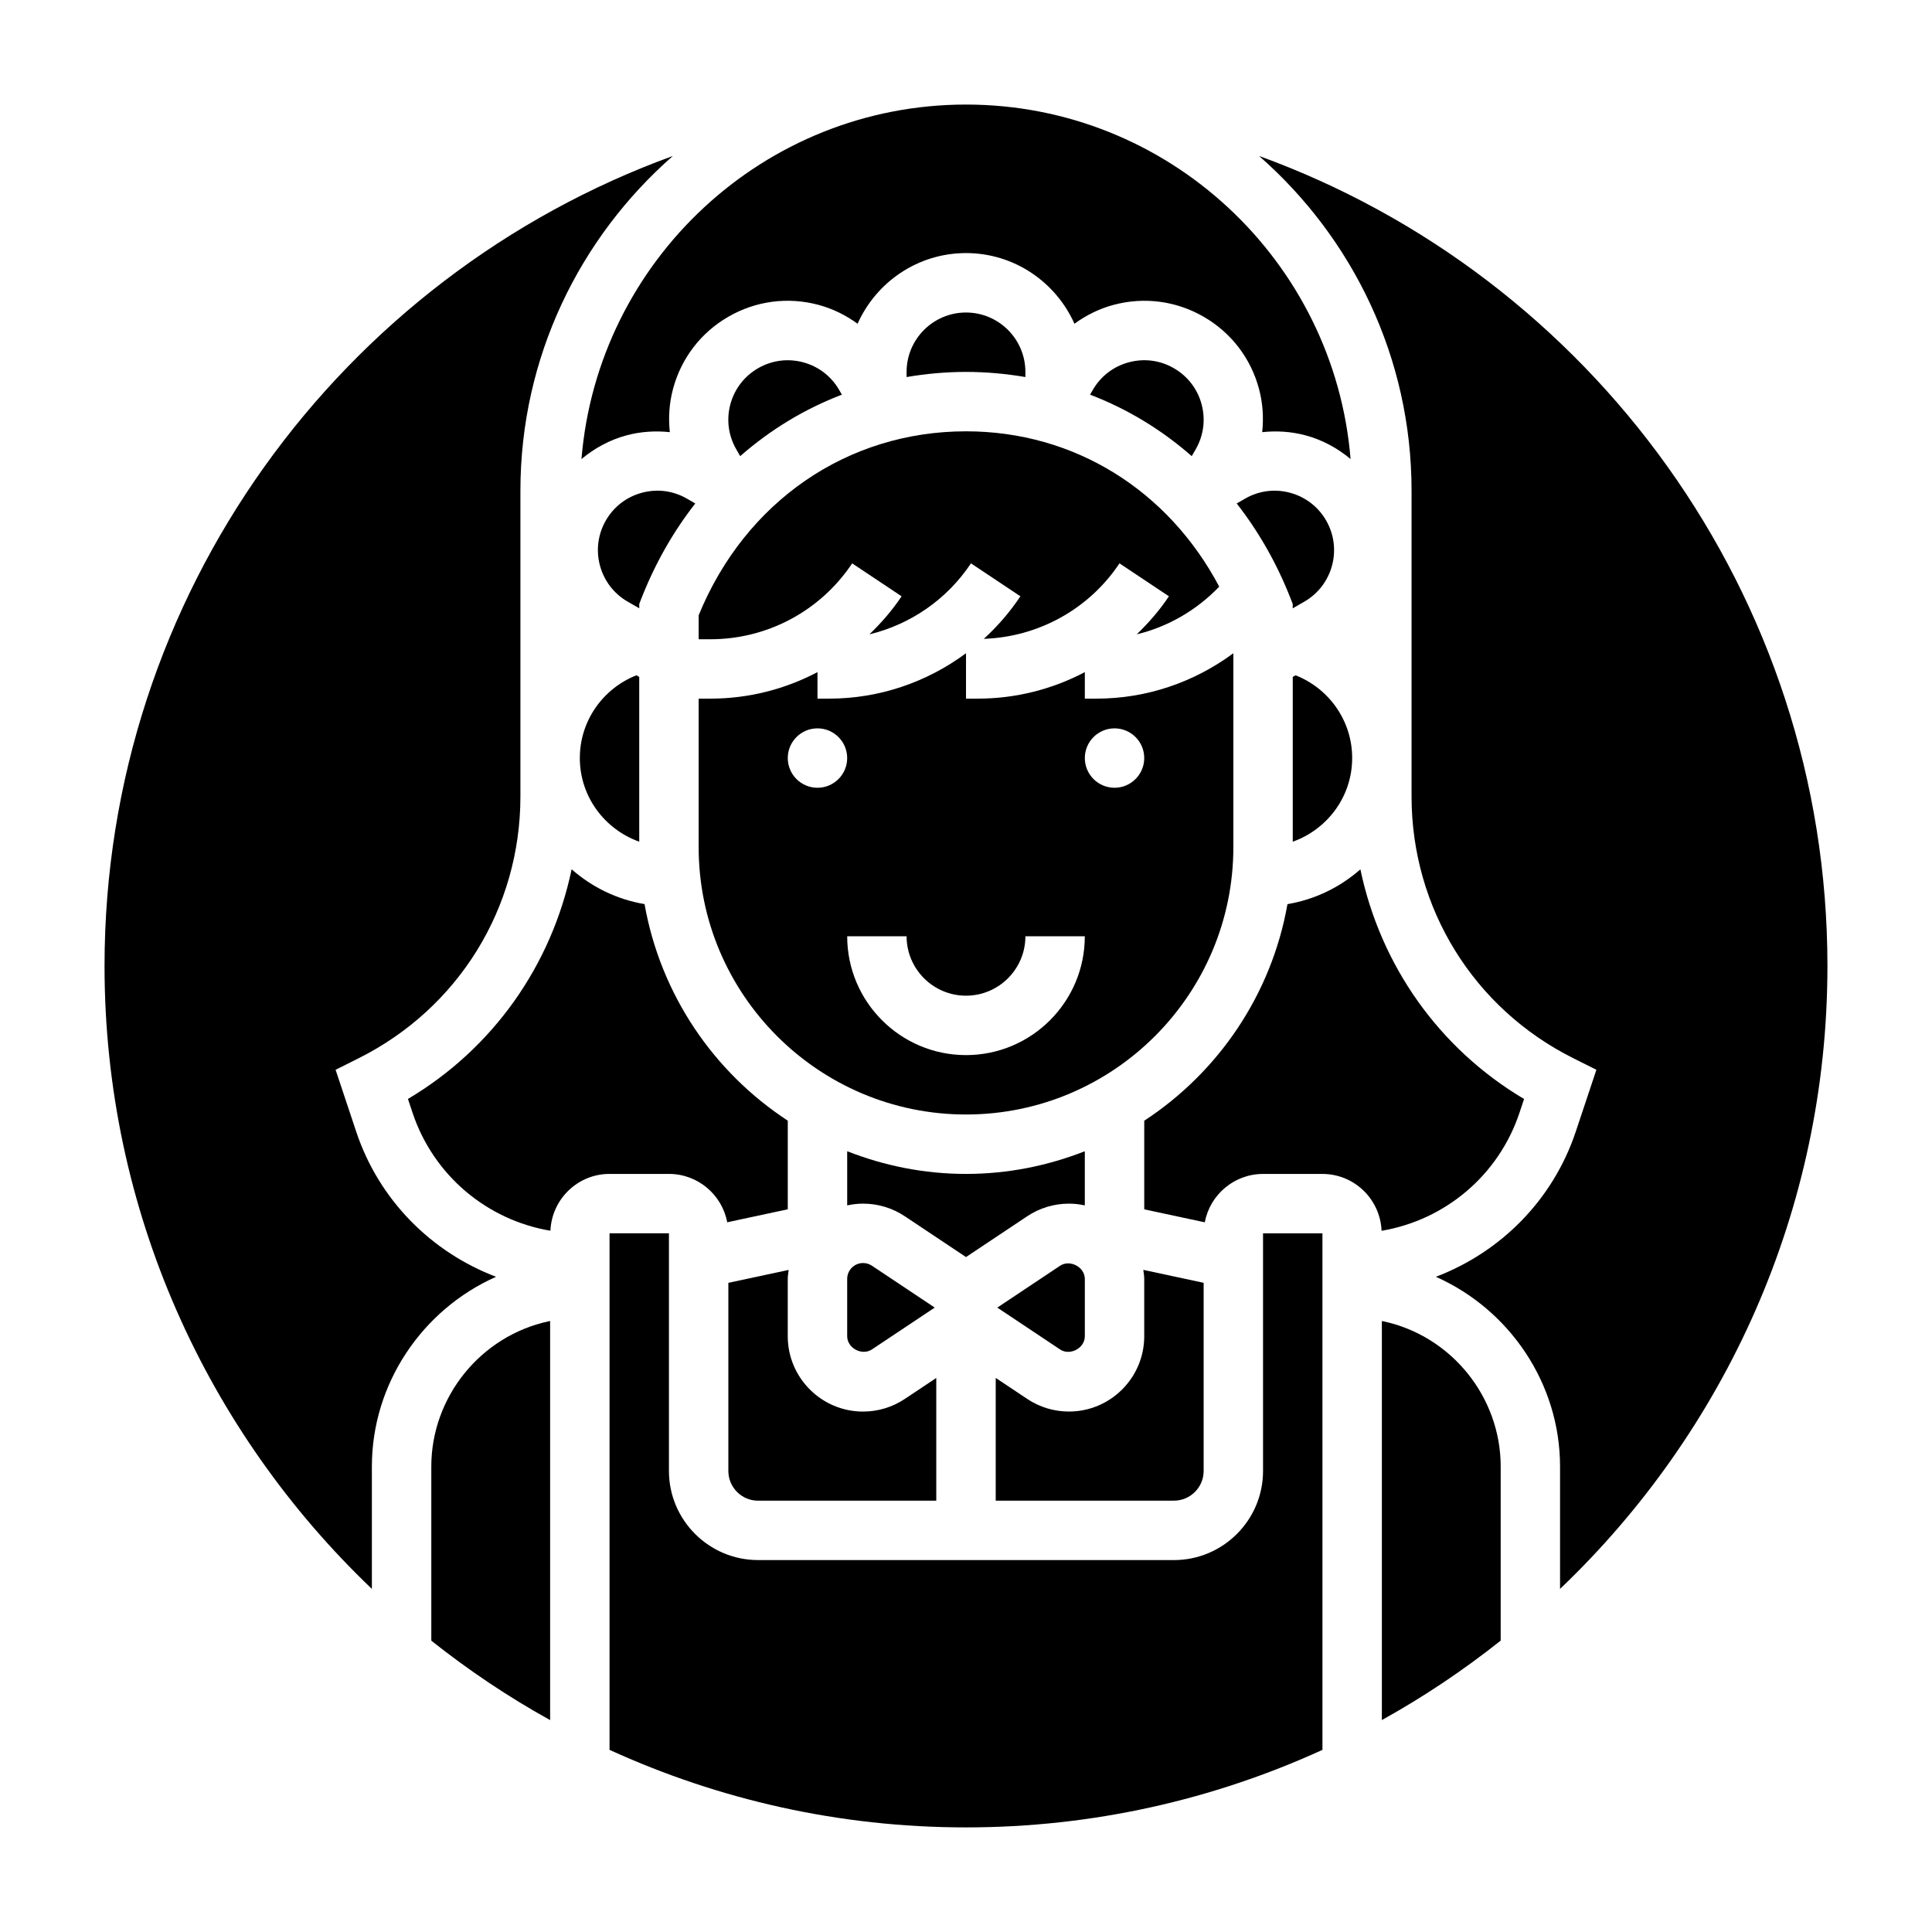 <?xml version="1.0" encoding="UTF-8"?>
<!-- Uploaded to: ICON Repo, www.iconrepo.com, Generator: ICON Repo Mixer Tools -->
<svg fill="#000000" width="800px" height="800px" version="1.1" viewBox="144 144 512 512" xmlns="http://www.w3.org/2000/svg">
 <g>
  <path d="m424.94 479.43-16.648 11.098 16.648 11.098c2.606 1.738 6.551-0.34 6.551-3.496v-15.191c0-3.168-3.945-5.238-6.551-3.508z"/>
  <path d="m462.98 533.82v-49.863l-15.988-3.426c0.094 0.797 0.242 1.574 0.242 2.402v15.191c0 11-8.957 19.949-19.957 19.949-3.953 0-7.777-1.156-11.066-3.352l-8.336-5.559v32.527h47.23c4.348 0 7.875-3.535 7.875-7.871z"/>
  <path d="m470.85 368.51v-51.395c-10.344 7.672-22.973 12.031-36.25 12.031h-3.109v-7.023c-8.613 4.539-18.32 7.023-28.379 7.023h-3.109v-12.035c-10.344 7.676-22.973 12.035-36.254 12.035h-3.109v-7.023c-8.609 4.539-18.316 7.023-28.379 7.023h-3.109v39.359c0 39.062 31.781 70.848 70.848 70.848 39.07 0.004 70.852-31.785 70.852-70.844zm-110.21-15.746c-4.344 0-7.871-3.527-7.871-7.871s3.527-7.871 7.871-7.871 7.871 3.527 7.871 7.871c0.004 4.344-3.523 7.871-7.871 7.871zm39.363 70.848c-17.367 0-31.488-14.121-31.488-31.488h15.742c0 8.684 7.062 15.742 15.742 15.742 8.684 0 15.742-7.062 15.742-15.742h15.742c0.008 17.367-14.117 31.488-31.48 31.488zm39.359-70.848c-4.344 0-7.871-3.527-7.871-7.871s3.527-7.871 7.871-7.871 7.871 3.527 7.871 7.871-3.527 7.871-7.871 7.871z"/>
  <path d="m329.15 313.41h3.109c15.137 0 29.18-7.519 37.574-20.113l13.098 8.73c-2.481 3.723-5.383 7.055-8.535 10.086 10.902-2.637 20.547-9.25 26.922-18.82l13.098 8.73c-2.793 4.195-6.062 7.965-9.699 11.281 14.508-0.52 27.867-7.871 35.961-20.012l13.098 8.73c-2.481 3.723-5.383 7.055-8.535 10.086 8.344-2.016 15.902-6.422 21.867-12.641-13.531-25.551-38.391-41.164-67.105-41.164-31.496 0-58.52 18.641-70.848 48.742z"/>
  <path d="m416.21 466.33c3.289-2.195 7.117-3.352 11.066-3.352 1.449 0 2.852 0.172 4.211 0.465v-14.352c-9.773 3.832-20.371 6.012-31.484 6.012-11.117 0-21.711-2.18-31.488-6.016v14.352c1.359-0.289 2.762-0.461 4.211-0.461 3.953 0 7.777 1.156 11.066 3.352l16.211 10.801z"/>
  <path d="m502.34 344.89c0-9.973-6.234-18.484-15.004-21.93l-0.742 0.422v43.676c9.141-3.258 15.746-11.918 15.746-22.168z"/>
  <path d="m489.68 303.43c7.512-4.336 10.102-13.988 5.754-21.508-2.102-3.644-5.496-6.242-9.555-7.336-4.094-1.102-8.32-0.527-11.949 1.574l-2.195 1.266c5.809 7.422 10.652 15.887 14.312 25.246l0.539 1.387v1.156z"/>
  <path d="m310.04 259.37c3.801-1.016 7.676-1.242 11.469-0.844-0.402-3.793-0.172-7.668 0.852-11.469 2.172-8.125 7.383-14.918 14.664-19.121s15.77-5.32 23.891-3.141c3.801 1.016 7.266 2.754 10.352 5 4.918-11.004 15.922-18.727 28.738-18.727s23.82 7.723 28.734 18.727c3.086-2.242 6.559-3.984 10.352-5 8.125-2.172 16.609-1.062 23.891 3.148 7.281 4.203 12.492 10.988 14.664 19.113 1.023 3.801 1.25 7.676 0.852 11.469 3.801-0.402 7.676-0.172 11.469 0.844 4.481 1.195 8.492 3.402 11.949 6.281-4.289-52.504-48.32-93.941-101.91-93.941-53.594 0-97.621 41.438-101.91 93.953 3.457-2.891 7.473-5.086 11.949-6.293z"/>
  <path d="m375.06 501.62 16.648-11.098-16.648-11.098c-0.691-0.465-1.496-0.707-2.34-0.707-2.32-0.004-4.207 1.887-4.207 4.207v15.191c0 3.16 3.934 5.238 6.547 3.504z"/>
  <path d="m367.11 248.59-0.715-1.242c-2.102-3.644-5.496-6.25-9.555-7.336-4.102-1.094-8.305-0.52-11.949 1.574-3.644 2.109-6.25 5.504-7.336 9.555-1.094 4.062-0.527 8.305 1.574 11.949l1.031 1.793c7.984-7.004 17.062-12.516 26.949-16.293z"/>
  <path d="m353.01 480.54-15.988 3.422v49.863c0 4.336 3.527 7.871 7.871 7.871h47.23v-32.527l-8.336 5.559c-3.289 2.195-7.117 3.352-11.066 3.352-10.996 0-19.957-8.949-19.957-19.953v-15.191c0-0.82 0.141-1.602 0.246-2.394z"/>
  <path d="m238.39 443.87-5.457-16.367 6.102-3.055c26.449-13.227 42.879-39.809 42.879-69.375v-81.027c0-35.359 15.695-67.055 40.398-88.711-87.75 31.852-150.61 116.05-150.61 214.66 0 64.875 27.246 123.47 70.848 165.08v-32.426c0-21.988 13.359-41.598 32.906-50.285-17.156-6.539-31.016-20.328-37.07-38.496z"/>
  <path d="m258.3 532.65v46.145c9.871 7.84 20.387 14.902 31.488 21.051v-105.77l-0.371 0.078c-18.031 3.871-31.117 20.051-31.117 38.492z"/>
  <path d="m321.28 455.1c7.676 0 14.066 5.527 15.445 12.816l16.043-3.441v-23.488c-19.641-12.84-33.715-33.426-37.957-57.395-7.352-1.227-13.949-4.512-19.324-9.219-5.305 25.34-20.727 47.414-43.375 60.859l1.211 3.644c5.535 16.602 19.711 28.441 36.543 31.285 0.359-8.363 7.223-15.062 15.672-15.062z"/>
  <path d="m415.74 243.92v-1.359c0-8.684-7.062-15.742-15.742-15.742-8.684 0-15.742 7.062-15.742 15.742v1.363c5.121-0.875 10.363-1.363 15.742-1.363 5.375 0 10.617 0.488 15.742 1.359z"/>
  <path d="m478.72 533.82c0 13.02-10.598 23.617-23.617 23.617l-110.21-0.004c-13.02 0-23.617-10.598-23.617-23.617v-62.977h-15.742v136.89c28.812 13.156 60.777 20.551 94.465 20.551 33.684 0 65.652-7.391 94.465-20.547l-0.004-136.89h-15.742z"/>
  <path d="m628.29 400c0-98.613-62.859-182.81-150.61-214.66 24.703 21.656 40.398 53.348 40.398 88.711v81.02c0 29.566 16.43 56.16 42.879 69.375l6.102 3.055-5.457 16.367c-6.062 18.176-19.926 31.961-37.078 38.496 19.547 8.691 32.906 28.293 32.906 50.285v32.426c43.613-41.598 70.859-100.2 70.859-165.07z"/>
  <path d="m510.58 494.16-0.371-0.078v105.75c11.098-6.148 21.617-13.211 31.488-21.051v-46.145c0-18.438-13.082-34.617-31.117-38.48z"/>
  <path d="m546.68 438.89 1.211-3.644c-22.656-13.445-38.07-35.52-43.375-60.859-5.375 4.715-11.973 7.988-19.324 9.219-4.234 23.969-18.316 44.547-37.957 57.395v23.488l16.043 3.434c1.375-7.289 7.766-12.816 15.441-12.816h15.742c8.445 0 15.312 6.699 15.672 15.066 16.832-2.84 31.012-14.68 36.547-31.281z"/>
  <path d="m297.66 344.89c0 10.25 6.606 18.91 15.742 22.168v-43.668l-0.738-0.434c-8.77 3.457-15.004 11.961-15.004 21.934z"/>
  <path d="m460.86 263.09c2.109-3.644 2.668-7.887 1.574-11.949-1.086-4.062-3.691-7.453-7.336-9.555-3.644-2.109-7.856-2.668-11.949-1.574-4.062 1.086-7.453 3.691-9.555 7.336l-0.715 1.242c9.895 3.785 18.965 9.297 26.945 16.297z"/>
  <path d="m313.41 304.05 0.535-1.379c3.66-9.359 8.5-17.82 14.312-25.246l-2.195-1.266c-3.629-2.109-7.863-2.676-11.949-1.574-4.062 1.086-7.453 3.691-9.555 7.336-4.344 7.519-1.754 17.168 5.754 21.508l3.098 1.777z"/>
 </g>
</svg>
